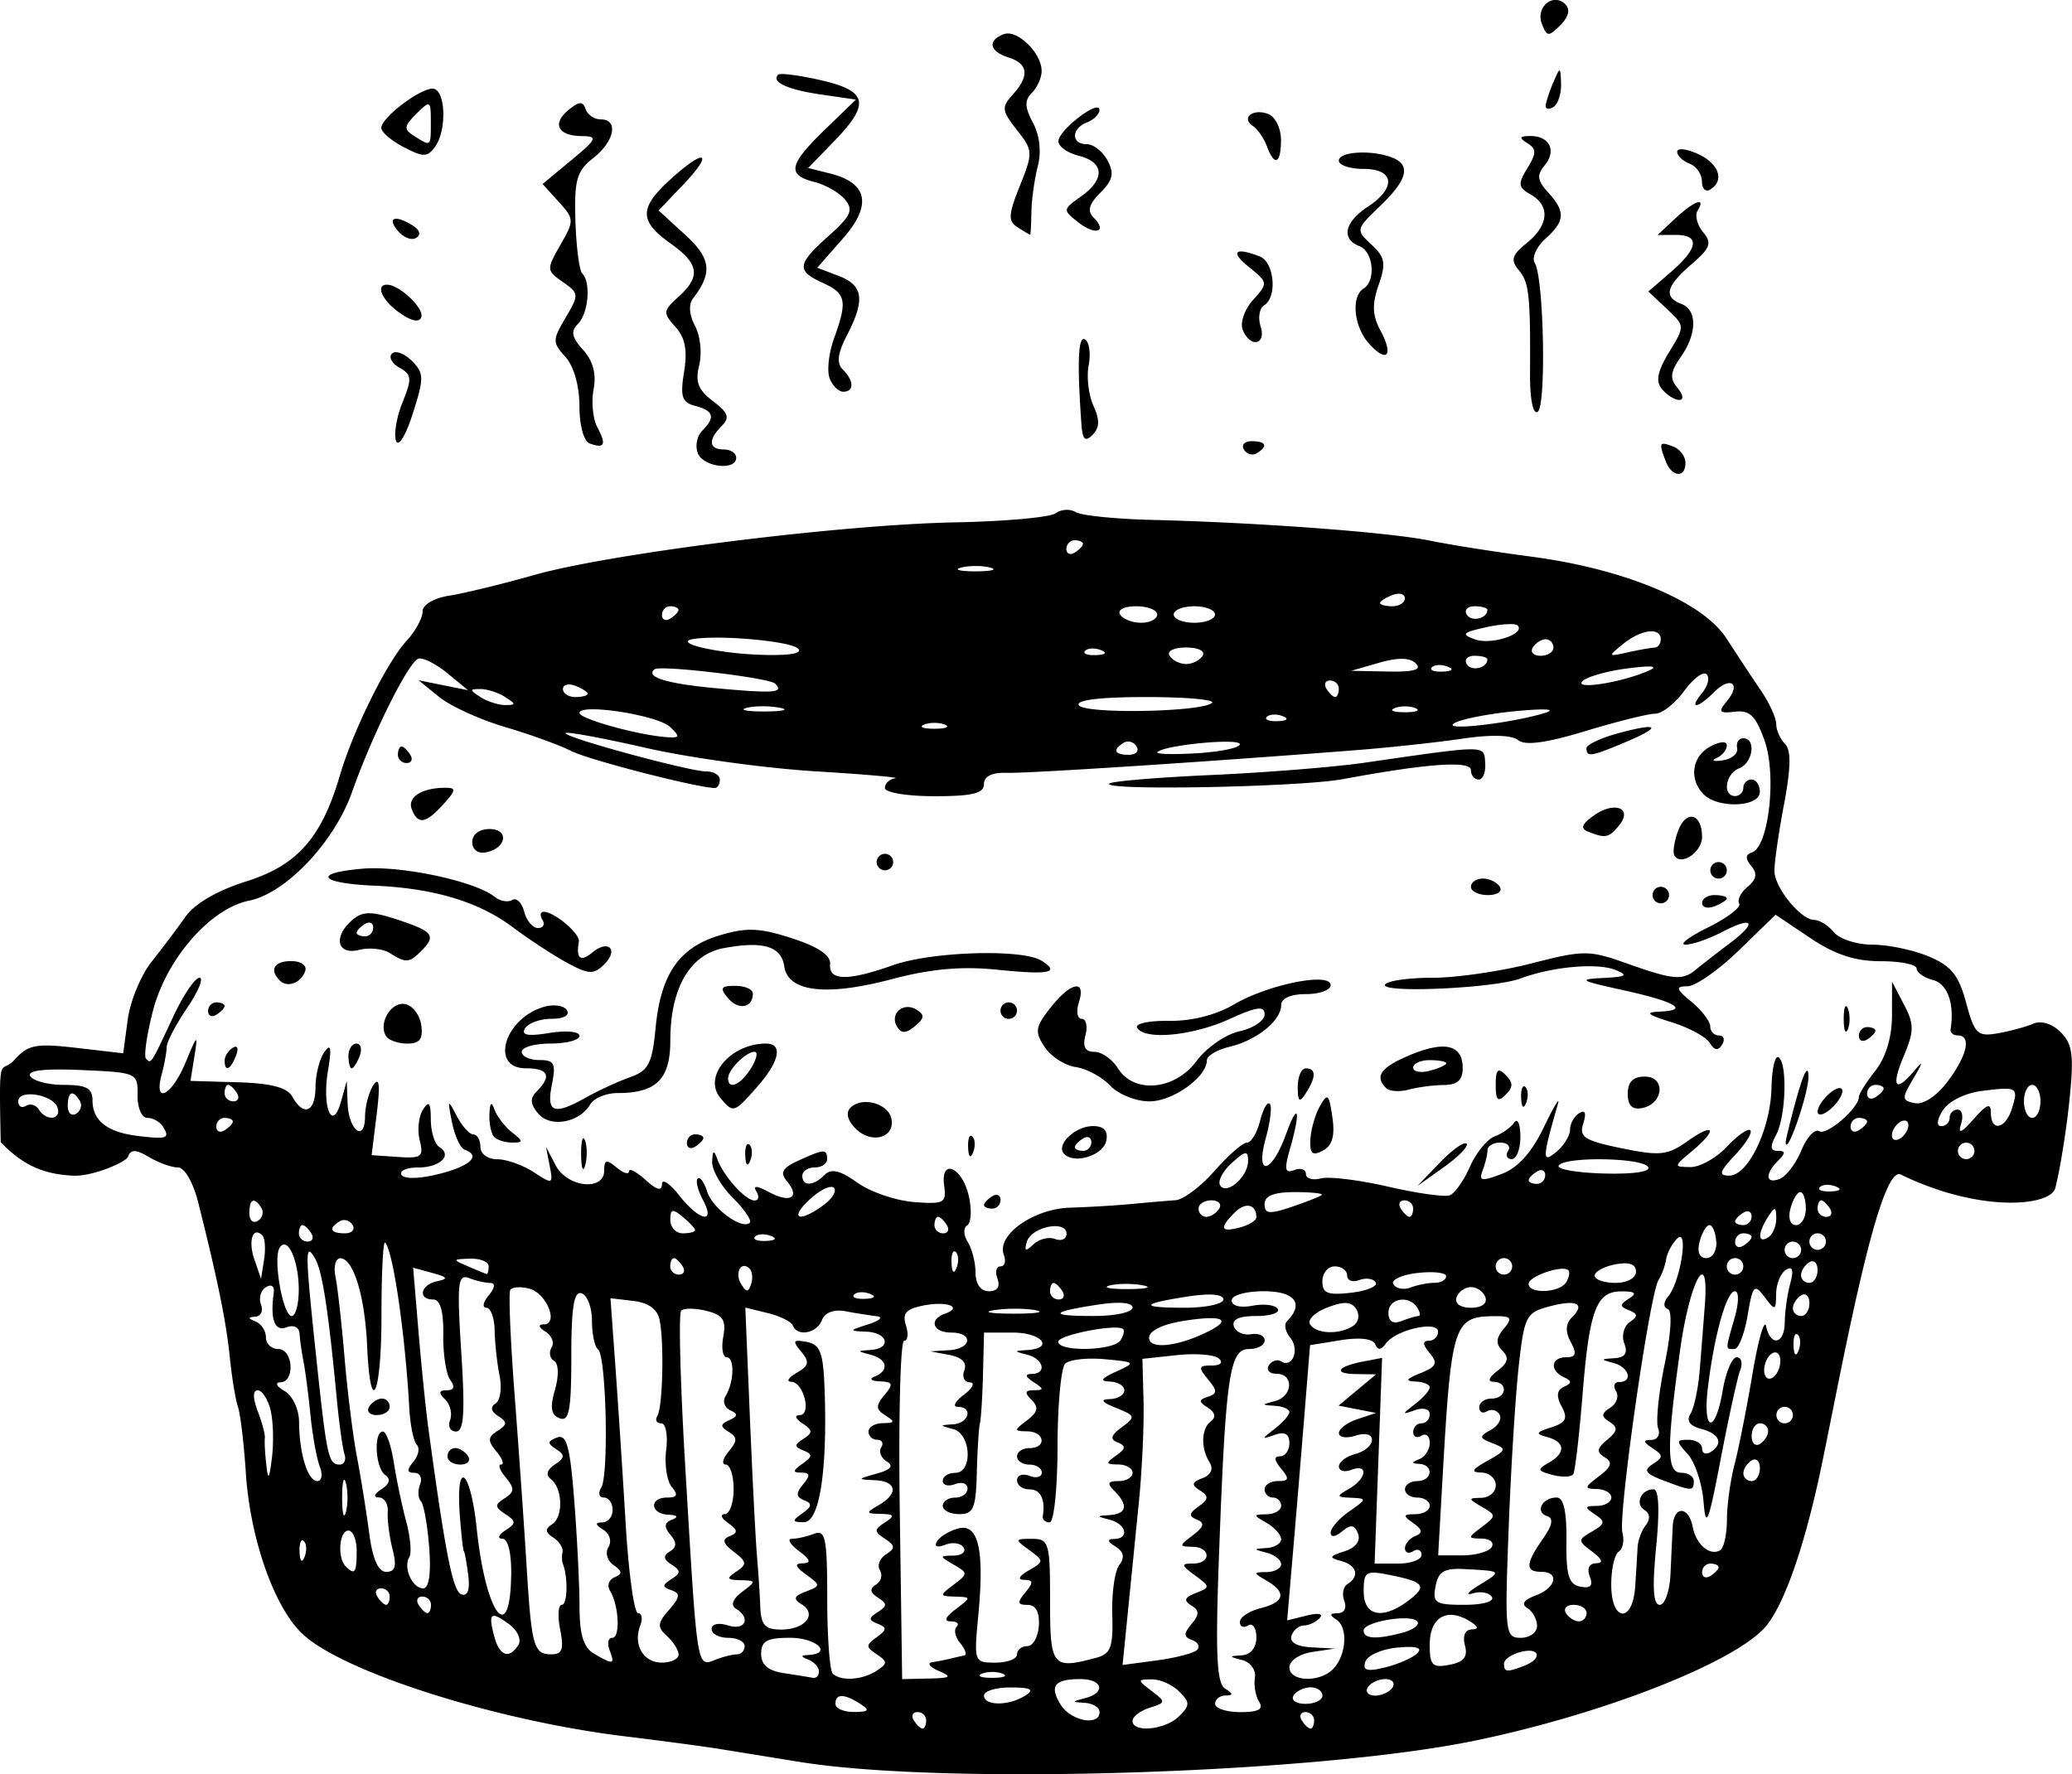 <svg xmlns="http://www.w3.org/2000/svg" viewBox="0 0 251.03 215.01"><path d="M230.29 142.33c-2.714-1.323-7.277 24.186-9.621 35.387-1.964 9.384-4.366 16.375-6.604 19.22-3.407 4.33-19.578 10.734-35.355 13.999-19.328 4-64.211 5.425-81.736 2.596l-9.764-1.578c-1.925-.311-7.1-1.003-11.5-1.537-15.564-1.887-34.028-7.741-39.025-12.373-3.432-3.18-6.374-11.515-6.9-19.549-.235-3.583-.666-7.19-.957-8.015s-.734-3.525-.985-6c-.436-4.298-1.486-9.449-3.824-18.75-.613-2.437-1.658-4.25-2.452-4.25-.76 0-2.336-.562-3.5-1.25-1.625-.959-2.219-.972-2.552-.056-.238.657-4.31 2.418-6.655 2.3-3.217-.162-5.848-1-8.772-4.058-.245-11.533-.071-8.064 1.645-9.96 1.685-1.862 2.607-2.041 7.556-1.467l5.636.655.547-4.073c.3-2.24 1.602-5.399 2.892-7.02s3.139-4.077 4.107-5.46c1.105-1.578 3.857-3.176 7.385-4.288 6.17-1.945 9.104-5.27 11.318-12.823 1.601-5.464 5.727-13.79 8.089-16.326 1.05-1.15 1.93-2.734 1.93-3.522 0-.844 1.336-1.644 3.25-1.948 1.788-.283 6.42-1.411 10.293-2.507 9.278-2.624 37.131-6.108 50.957-6.373 6.05-.117 11.543-.613 12.206-1.104.663-.49 1.753-.554 2.422-.14.668.413 4.85.839 9.294.946 12.733.307 28.663 1.494 33.578 2.501 2.475.508 7.983 1.38 12.24 1.937 11.386 1.491 20.86 5.456 23.747 9.938 1.274 1.98 3.149 4.818 4.165 6.308s1.848 3.313 1.848 4.05c0 .737.48 1.821 1.068 2.408.757.758.716 2.925-.143 7.45-.665 3.51-1.177 7.128-1.137 8.04.09 2.03 3.23 5.842 4.812 5.842.635 0 1.715.675 2.4 1.5.685.825 2.78 1.5 4.654 1.5 1.876 0 4.944.641 6.82 1.425 2.722 1.138 3.634 2.265 4.533 5.603 1.02 3.786 1.379 4.136 3.81 3.718 1.475-.255 3.412-.777 4.304-1.162.981-.423 2.303-.017 3.348 1.029 1.444 1.443 1.616 2.808 1.05 8.307-.373 3.62-1.141 8.38-1.708 10.58-.567 2.2-9.129 3.032-18.731-1.65zm-118.08 66.15c0-.55-.477-1-1.059-1s-.78.45-.441 1 .817 1 1.059 1c.243 0 .441-.45.441-1zm30.643-.5c1.333-1.333 1.333-1.667 0-3-.825-.825-2.32-1.486-3.321-1.468-1.761.03-1.761.078-.002 1.41 1.74 1.32 1.73 1.408-.25 2.036-1.138.361-2.07 1.077-2.07 1.59 0 1.482 3.995 1.08 5.643-.568zm16.36.5c0-.55-.477-1-1.059-1s-.78.45-.441 1 .817 1 1.059 1c.243 0 .441-.45.441-1zm-26-1c0-.55-.787-1.052-1.75-1.116-1.667-.11-1.667-.138 0-.573 2.555-.668 2.14-2.311-.583-2.311-3.139 0-3.781.844-2.368 3.108 1.233 1.973 4.701 2.631 4.701.892zm-29-1c-1.939-1.253-3-1.253-3 0 0 .55 1.013.993 2.25.985 1.82-.013 1.963-.201.75-.985zm48.334-.25c-.431-.687-.66-2-.51-2.917.151-.923-.53-1.876-1.525-2.134-1.66-.431-1.664-.476-.049-.583 1.063-.07 1.75-.925 1.75-2.175 0-1.133-.45-1.78-1-1.441-.55.34-1 .15-1-.422s1.125-1.322 2.5-1.667c2.931-.736 3.195-1.907.75-3.33-1.667-.972-1.667-1.022 0-1.05.963-.017 1.75-.448 1.75-.958s-.787-1.132-1.75-1.384c-1.667-.435-1.667-.462 0-.573.963-.064 1.75-.544 1.75-1.066 0-.523-.787-1.41-1.75-1.97-1.667-.97-1.667-1.02 0-1.05.96-.02 1.75-.48 1.75-1.03s-.45-1-1-1-1-.45-1-1 .73-1 1.622-1c1.33 0 1.398-.271.378-1.5-.86-1.036-.898-1.5-.122-1.5.617 0 1.122-.723 1.122-1.607 0-1.096-.557-1.413-1.75-.997-1.667.58-1.667.544 0-.753.962-.75 1.75-1.651 1.75-2.003 0-.352-.788-.692-1.75-.756-1.667-.11-1.667-.137 0-.573 2.168-.566 2.327-3.31.19-3.31-.857 0-1.275-.458-.93-1.017.345-.559 1.016-.776 1.49-.484 1.39.86 2.272-1.467 1.095-2.885-.593-.714-.769-1.608-.39-1.985 2.12-2.12.96-3.63-2.79-3.63-2.21 0-3.91.48-3.91 1.12 0 .654 1.043.917 2.523.634 1.388-.266 2.765-.093 3.06.383.293.476-.88.866-2.608.866-2.08 0-2.995.422-2.705 1.25.24.687 1.178 1.118 2.083.956.905-.161 1.646.176 1.646.75s-.858 1.044-1.906 1.044c-2.351 0-2.818 3.21-3.623 24.91-.447 12.049-.288 15.59.729 16.235 1 .634 1.01.828.05.84-.687.008-1.25.465-1.25 1.015 0 .55 1.377 1 3.06 1 2.198 0 2.838-.351 2.274-1.25zm-28.33-.75c1.138-.736.716-.973-1.75-.985-1.79-.01-3.25.43-3.25.98 0 1.27 3.035 1.27 5 0zm36 0c0-.55-.648-1-1.441-1s-1.72.45-2.059 1c-.34.55.309 1 1.441 1s2.059-.45 2.059-1zm8.5-1c.34-.55-.057-1-.882-1s-1.778.45-2.118 1c-.34.55.057 1 .882 1s1.778-.45 2.118-1zm-69.5-1.92c0-.504-.562-1.144-1.25-1.421-1-.404-1-.52 0-.583 2.97-.19.92-2.08-2.25-2.08-2.793 0-3.5.39-3.5 1.933 0 1.342.842 2.061 2.75 2.35 1.513.23 3.088.484 3.5.567.413.082.75-.263.75-.767zm7-.099c1.333-.875 1.333-1.095 0-1.984-1.333-.89-1.333-1.12 0-2.076 1.23-.883 1.255-1.174.137-1.621-1.151-.46-1.151-.682 0-1.424 1.147-.74 1.148-1.018.006-1.754-.962-.62-1.03-1.077-.234-1.57.618-.381.833-1.163.479-1.736-.355-.574-.024-1.443.733-1.931 1.157-.745 1.137-1.05-.121-1.888-1.334-.89-1.334-1.11 0-1.985 1.249-.82 1.165-.992-.5-1.03-1.84-.042-1.86-.128-.25-1.065 2.431-1.417 2.186-2.901-.5-3.02-2.143-.095-2.132-.133.24-.793 1.719-.478 2.1-.933 1.233-1.47-.69-.426-.997-1.194-.68-1.706.32-.51.1-.93-.48-.93s-1.06-.45-1.06-1 .787-1.007 1.75-1.016c1.437-.012 1.493-.177.314-.923-1.19-.753-1.212-1.179-.128-2.485 1.11-1.338 1.025-1.588-.564-1.655-1.054-.045-1.326-.3-.623-.584 1.8-.726 1.538-2.116-.5-2.648-1.666-.436-1.666-.463 0-.573 2.571-.17 2.136-2.1-.5-2.216-2.158-.096-2.148-.132.25-.9 1.375-.44 1.825-.88 1-.975-.825-.096-2.527-.365-3.782-.598-1.41-.263-2.501.148-2.857 1.074-.617 1.609-2.978 2.046-3.527.653-.184-.465-1.554-1.144-3.045-1.51l-2.71-.663.552 13.259c.305 7.293.689 14.834.854 16.759.166 1.925.35 4.737.408 6.25.087 2.22.578 2.75 2.548 2.75 2.883 0 4.39-1.869 2.465-3.058-1.063-.657-.954-.986.513-1.55 1.802-.69 1.803-.757.03-2.053-1.36-.995-1.46-1.347-.39-1.37 1.04-.024.9-.442-.5-1.5-1.07-.81-1.44-1.47-.83-1.47s1.821-.274 2.691-.608c1.366-.524 1.582.548 1.582 7.833 0 4.643.3 8.74.667 9.107.964.964 3.596.792 5.333-.348zm-9-19.076c1.168-.826 1.214-1.176.208-1.581-.992-.4-1.021-.847-.127-1.924.902-1.088.856-1.407-.209-1.418-1.085-.013-1.058-.238.128-1.077 1.23-.87 1.255-1.158.137-1.605-1.151-.46-1.151-.682 0-1.424 1.134-.732 1.111-1.044-.137-1.864-.843-.553-.994-.991-.344-1 1.499-.02.491-4.005-1.023-4.045-.623-.017-.32-.504.672-1.081 1.495-.87 1.586-1.315.532-2.585-1.079-1.3-.973-1.477.695-1.155 1.643.316 2 1.286 2.158 5.865.34 9.826-.63 15.988-2.512 15.971-1.46-.013-1.482-.154-.178-1.076zm16.5 19.1c-1.1-.472-1.437-.947-.75-1.054.688-.108 1.7-.308 2.25-.446s1.28-.306 1.622-.375c.343-.068.122-.728-.49-1.467s-.819-1.638-.457-2c.362-.361.047-.658-.7-.658-.878 0-.673-.517.584-1.468 1.915-1.449 1.915-1.469-.06-1.532-1.913-.06-1.92-.123-.18-1.443 1.76-1.334 1.76-1.414 0-2.437-1.748-1.018-1.749-1.06-.01-1.09.995-.016 1.543-.46 1.218-.986-.325-.526-1.325-.674-2.223-.33-1.005.385-1.383.223-.984-.423.357-.577 1.51-1.274 2.563-1.55 2.439-.638 3.18 2.573 2.426 10.518-.538 5.665-.51 5.741 2.073 5.741 1.44 0 2.618-.45 2.618-1s.562-1 1.25-1c.687 0 1.315-1.126 1.394-2.5.1-1.63-.38-2.5-1.37-2.5-1.235 0-1.285-.28-.272-1.5 1.004-1.21.98-1.506-.127-1.53-.857-.02-.653-.45.543-1.143 1.862-1.08 1.863-1.15.059-2.47-1.772-1.295-1.756-1.357.334-1.357 2.06 0 2.191.448 2.191 7.5 0 8.016.263 8.342 5.588 6.912 1.768-.475 2.066-1.277 1.947-5.237-.078-2.571.304-5.272.848-6.002.688-.922.552-1.602-.447-2.234-.997-.631-1.054-.913-.186-.924 1.883-.023 1.5-1.803-.5-2.326-1.666-.436-1.666-.463 0-.573 2.04-.136 2.245-1.222.55-2.916-.933-.934-.822-1.2.5-1.2.935 0 1.7-.45 1.7-1s-.787-1.007-1.75-1.016c-1.51-.013-1.544-.16-.25-1.076 1.179-.833 1.22-1.173.197-1.585-.974-.393-.847-.861.5-1.855 1.695-1.25 1.653-1.391-.697-2.336-1.753-.705-1.977-1.025-.75-1.069.96-.03 1.75-.51 1.75-1.06s-.787-1.028-1.75-1.063c-1.276-.047-1.073-.373.75-1.207 2.433-1.113 2.396-1.154-1.382-1.505-2.135-.199-4.29.047-4.79.547s-.915 5.03-.923 10.068c-.008 5.076-.436 9.16-.96 9.16-.52 0-.891-.338-.826-.75.325-2.063-.266-3.25-1.619-3.25-.825 0-1.5-.498-1.5-1.107s.675-.848 1.5-.532c.825.317 1.5.14 1.5-.393 0-.53-.68-.97-1.5-.97-.825 0-1.5-.45-1.5-1s.675-1 1.5-1c2.122 0 1.876-1.993-.25-2.031-1.649-.03-1.65-.107-.035-1.335 1.306-.992 1.437-1.581.55-2.468-.886-.887-.818-1.17.285-1.18 1.233-.014 1.226-.161-.05-.986-1-.646-1.083-.974-.25-.984 1.883-.023 1.5-1.803-.5-2.326-1.666-.436-1.666-.463 0-.574 3.314-.22 1.745-2.116-1.75-2.116h-3.5l-.125 5c-.068 2.75-.237 5.45-.375 6s-.306 3.25-.375 6c-.107 4.292-.408 5-2.125 5-1.1 0-2-.45-2-1s.675-1 1.5-1 1.5-.498 1.5-1.107c0-.608-.675-.848-1.5-.53-.825.316-1.5.139-1.5-.394s.675-.969 1.5-.969c2.172 0 1.949-4.736-.25-5.31-1.666-.436-1.666-.463 0-.574 1.935-.128 2.46-2.116.56-2.116-.656 0-.318-.66.75-1.468 1.067-.807 1.392-1.482.722-1.5-.67-.017-.974-.67-.674-1.452.353-.92-.274-1.576-1.781-1.864l-2.327-.443 2.25-.136c2.78-.17 3.01-2.14.25-2.14-2.205 0-2.724-1.575-.75-2.28 2.234-.798.328-1.559-2.528-1.01-2.168.416-2.648.947-2.183 2.412.328 1.033.228 1.877-.221 1.877-.45 0-.687 9.224-.528 20.5l.29 20.5 3.21-.07c2.7-.059 2.893-.206 1.21-.93zm7.75.338c-.687-.277-1.812-.277-2.5 0s-.125.505 1.25.505 1.938-.227 1.25-.505zm40.07-.59c1.6-1.696 1.8-5.052.357-5.97-.855-.544-.806-.753.179-.765.78-.009 1.117-.64.793-1.483-.31-.807-.133-1.734.393-2.059 1.505-.93 1.121-2.282-.793-2.794-1.504-.401-1.443-.566.43-1.171 1.343-.434 1.97-1.253 1.634-2.132-.42-1.095-.87-1.16-1.931-.279-.825.684-1.383.744-1.383.147 0-.55 1.012-1.706 2.25-2.57 2.141-1.494 2.153-1.573.25-1.652-1.841-.076-1.861-.164-.25-1.102 2.135-1.244 2.337-3.082.25-2.281-.825.316-1.5.13-1.5-.415s.9-1.226 2-1.514c1.1-.287 2-1.045 2-1.684 0-.706-.784-.912-2-.526-1.1.35-2 .207-2-.316s1.012-1.285 2.25-1.694l2.25-.744-2.272-.445-2.271-.446 2.271-1.894 2.272-1.894-2.417-.034c-2.836-.039-2.326-.909.897-1.53l2.25-.433-.452 12.465-.454 12.465h2.838c1.56 0 2.84-.48 2.84-1.06 0-.582-.45-.78-1-.44s-1 .178-1-.358.563-1.204 1.25-1.483c.94-.382.879-.77-.25-1.568-1.294-.916-1.26-1.063.25-1.076.963-.008 1.75-.466 1.75-1.016s-.675-1-1.5-1-1.5-.45-1.5-1 .675-1 1.5-1c1.802 0 2.038-1.966.25-2.079-1-.063-1-.18 0-.583.688-.277 1.25-1.168 1.25-1.98s-.45-1.198-1-.858c-.55.34-1 .142-1-.44s.45-1.06 1-1.06 1-.498 1-1.107c0-.62-.77-.838-1.75-.497-1.667.58-1.667.544 0-.753.963-.75 1.75-1.651 1.75-2.003 0-.352-.787-.668-1.75-.703-1.284-.046-1.121-.315.614-1.01 1.955-.783 2.15-1.204 1.128-2.437-.858-1.033-.893-1.49-.114-1.49.617 0 1.122-.498 1.122-1.108 0-1.392-5.13-.224-6.316 1.438-.584.817-.973.842-1.29.083-.278-.668-1.889-.856-4.173-.487l-3.721.6-.644 7.987a4240.15 4240.15 0 01-1.388 16.68l-.743 8.692 2.388-.59c1.389-.344 2.038-.215 1.554.307-.459.494-1.321.898-1.917.898-.596 0-1.27.563-1.5 1.25-.261.784.64 1.306 2.417 1.4l2.833.15-2.75.416c-1.527.232-2.75 1.054-2.75 1.85 0 1.765 3.71 1.893 5.321.184zm10.18-1.89c.667-.667-.14-.893-2.423-.68-1.883.178-3.629.948-3.88 1.713-.353 1.074.2 1.229 2.423.68 1.584-.392 3.33-1.163 3.88-1.713zm5.765-.952c-.309-1.18.022-1.917.868-1.936.891-.02.737-.397-.444-1.084-2.7-1.57-4.69-.32-4.69 2.94 0 2.508.317 2.832 2.382 2.438 1.762-.337 2.252-.952 1.883-2.362zm7.153 2.487c2.296-.88 1.944-2.3-.418-1.683-1.1.288-2 .92-2 1.407 0 1.045.319 1.082 2.418.276zm-110.78-1.9c-.316-.825-.17-1.5.325-1.5.999 0 .804-3.95-.282-5.707-.382-.617-.128-1.351.563-1.631.976-.396.95-.724-.122-1.474-.77-.538-1.044-1.505-.622-2.188.424-.686.151-1.607-.622-2.096-.998-.632-1.033-.877-.128-.888.687-.008 1.25-.69 1.25-1.516 0-.825-.477-1.5-1.06-1.5-.582 0-.724-.54-.315-1.202.938-1.519.603-16.006-.388-16.747-.405-.303-.737-1.863-.737-3.468s-.563-3.104-1.25-3.333c-.931-.31-1.25 1.638-1.25 7.635 0 6.517-.269 7.95-1.41 7.511-1.049-.402-1.195-1.286-.573-3.455.493-1.72.45-3.153-.107-3.497-.519-.32-.653-1.051-.298-1.625.354-.573.024-1.435-.734-1.915-.848-.537-.933-.88-.222-.889 1.863-.024.346-3.781-1.748-4.329-1.048-.274-2.085-.203-2.304.158s.016 6.056.521 12.656c.506 6.6 1.152 15.825 1.437 20.5.614 10.085.866 11 3.031 11 1.307 0 1.53-.633 1.057-3-.33-1.65-.237-3 .208-3 .684 0 .756-3.39.107-5-.111-.275-.125-.909-.03-1.408.093-.5-.416-1.288-1.132-1.75-.981-.634-1.012-1.031-.125-1.607 1.38-.895 1.266-4.402-.178-5.485-.628-.47-.441-1.123.5-1.75 1.228-.819 1.258-1.156.166-1.86-1.095-.707-1.075-.961.108-1.415 1.155-.443 1.57 1.074 2.078 7.61.35 4.491.638 10.28.642 12.866.004 3.417.483 4.978 1.756 5.72 2.356 1.372 2.559 1.327 1.888-.42zm8.36.54c0-.528-.633-1.54-1.406-2.25-1.205-1.104-1.17-1.561.25-3.185 1.336-1.53 1.392-1.988.293-2.371-1.15-.401-1.15-.612 0-1.354 1.147-.74 1.148-1.018.006-1.754-.99-.64-1.045-1.068-.201-1.59.838-.517.856-1.074.065-2.027-.8-.964-.747-1.452.201-1.832.822-.33.655-.547-.458-.597-2.21-.1-2.33-2.08-.13-2.08 1.215 0 1.352-.326.547-1.296-.592-.713-.893-2.738-.67-4.5.22-1.76-.05-3.2-.61-3.2-.556 0-.766-.398-.465-.884.65-1.052.838-8.777.283-11.616-.257-1.318-1.34-2.112-3.176-2.329l-2.785-.328.602 8.328c.332 4.58.892 13.166 1.245 19.078.353 5.913 1.023 10.75 1.49 10.75.468 0 .59.675.274 1.5-.893 2.327.366 4.5 2.607 4.5 1.12 0 2.03-.43 2.03-.96zm7.08-.04c.51 0 .92-.45.92-1s-.9-1-2-1-2-.48-2-1.067c0-.613.853-.797 2-.433 2.08.66 2.795-.89.94-2.037-.67-.414-.393-1.16.75-2.027 1.727-1.31 1.718-1.374-.19-1.42-1.671-.039-1.753-.211-.5-1.05 1.308-.875 1.269-1.18-.303-2.384-1.35-1.034-1.476-1.511-.5-1.905 1.024-.412.982-.752-.197-1.585-.825-.584-1.012-1.068-.416-1.077.595-.008 1.083-1.365 1.083-3.015s-.43-3-.956-3-.367-.71.352-1.576c1.072-1.291 1.074-1.721.01-2.379-1.055-.651-1.042-.92.064-1.424 1.06-.483 1.085-.75.107-1.206-.691-.322-.938-1.102-.548-1.733 1.034-1.672 1.109-4.682.117-4.682-.469 0-.648-1.124-.4-2.498.365-2.006-.034-2.62-2.026-3.12-1.364-.342-2.748-.354-3.075-.027-.327.327-.106 8.818.491 18.87 1.498 25.2 1.354 24.313 3.787 23.379.87-.33 1.99-.6 2.49-.6zm55.751-.553c.367-.396.086-.928-.624-1.18-1.025-.366-1.039-.766-.064-1.94.972-1.172.963-1.642-.043-2.264-.948-.586-.805-.964.565-1.495 1.758-.681 1.754-.77-.108-2.14-1.689-1.242-1.721-1.428-.25-1.428 2.249 0 2.191-1.99-.058-2.032-1.642-.03-1.639-.116.053-1.399 1.35-1.023 1.475-1.499.5-1.892-1.024-.412-.982-.755.197-1.6 1.228-.882 1.258-1.233.166-1.938-1.068-.689-1.006-.986.313-1.493 1.02-.391 1.348-1.11.86-1.889-1.1-1.758-1.025-4.118.16-5.007.635-.476.503-1.07-.363-1.629-1.15-.742-1.15-.95 0-1.337s1.148-.72-.009-2.121c-1.192-1.444-1.132-1.663.45-1.663 1.08 0 1.436-.347.873-.85-.523-.468-2.82-.65-5.104-.405l-4.153.447.137 5.154c.075 2.835-.177 8.304-.56 12.154-.385 3.85-.987 9.878-1.34 13.396l-.642 6.396 4.189-.562c2.303-.309 4.489-.886 4.856-1.283zm-82.239-.598c.392-.634-.111-1.754-1.118-2.49-2.246-1.642-2.56-1.395-1.82 1.435.633 2.418 1.83 2.848 2.938 1.054zm107.14-1.476c1.232-.33 2.039-.924 1.794-1.32-.615-.994-6.533-.034-6.533 1.06 0 1.026 1.562 1.111 4.74.26zm16.27-.81c0-.793-.527-1.767-1.17-2.165-.777-.48-.44-.994 1-1.527 2.47-.92 2.93-2.87.67-2.87-1.942 0-1.895-.992.187-3.964 1.204-1.72 1.346-2.524.494-2.808-1.46-.49-.54-2.23 1.19-2.23.85 0 1.232 1.675 1.19 5.23-.048 4.208.28 5.296 1.686 5.572 1.241.244 1.572-.112 1.143-1.23-.364-.948-.065-1.585.754-1.604.93-.022.785-.465-.463-1.411-1.76-1.334-1.76-1.415 0-2.45 1.58-.93 1.622-1.203.32-2.074-1.287-.86-1.251-1.005.25-1.018.962-.008 1.75-.465 1.75-1.015 0-.55-.788-1.015-1.75-1.032-1.563-.029-1.537-.193.245-1.54 1.53-1.156 1.694-1.693.703-2.306-1.024-.633-.96-1.075.302-2.122 1.27-1.054 1.33-1.494.297-2.162-1.052-.68-1.037-1.006.08-1.726.759-.489 1.07-1.389.692-2-.378-.612-.21-1.112.372-1.112 1.74 0 1.197-1.817-.691-2.311-1.58-.413-1.569-.469.107-.573 1.305-.082 1.667-.612 1.216-1.786-.353-.919-.063-2.078.643-2.576 1.035-.73 1.02-1.012-.08-1.451-1.15-.46-1.15-.68 0-1.409 1.005-.636.78-.868-.851-.879-3.1-.021-3.937 2.17-4.768 12.485-.4 4.95-.904 9.295-1.122 9.656-.219.361-1.348.408-2.51.104-1.834-.48-1.9-.672-.5-1.456 2.113-1.182 2.053-2.54-.135-3.125-1.49-.397-1.418-.574.476-1.183 1.779-.573 2.031-1.08 1.258-2.526-.679-1.268-.597-1.982.274-2.39.987-.46.985-.7-.008-1.163-1.75-.817-1.561-2.417.285-2.417 1.183 0 1.308-.424.547-1.847-.678-1.266-.631-2.204.148-2.983 1.678-1.678.56-2.208-2.78-1.318-2.77.738-2.994 1.178-3.668 7.217-.395 3.537-.945 12.394-1.22 19.681-.482 12.687-.42 13.25 1.467 13.25 1.08 0 1.97-.65 1.97-1.44zm6-1.56c0-.55-.701-1-1.559-1-.857 0-1.28.45-.94 1s1.04 1 1.558 1 .941-.45.941-1zm-140-1c0-.55-.476-1-1.059-1-.582 0-.78.45-.44 1s.816 1 1.058 1c.243 0 .441-.45.441-1zm9.717-3.5c.043-2.744-.376-4.506-1.073-4.515-.63-.008-.469-.459.356-1 1.333-.876 1.333-1.096 0-1.985-1.295-.864-1.304-1.126-.064-1.924 1.19-.765 1.211-1.194.127-2.5-.73-.87-.98-1.58-.57-1.58.41 0 .157-.71-.563-1.576-1.084-1.306-1.062-1.735.128-2.5 1.198-.771 1.21-1.069.079-1.799-.876-.564-.989-1.102-.32-1.516.571-.353.792-1.872.49-3.375-.3-1.504-.57-3.971-.597-5.484-.027-1.512-.48-2.75-1.006-2.75-.525 0-.395-.675.29-1.5.753-.908.834-1.5.204-1.5-.573 0-1.738-.267-2.59-.595-1.359-.52-1.475.59-.94 9 .468 7.335.317 9.595-.639 9.595-.687 0-1.012-.62-.72-1.378.29-.758.023-1.883-.594-2.5-.83-.83-.77-1.12.2-1.12.875 0 1.016-.423.416-1.25-.5-.688-.879-3.163-.844-5.5.042-2.817-.368-4.25-1.215-4.25-1.921 0-1.539-1.8.47-2.217 1.395-.29 1.277-.493-.578-1l-2.328-.637.644 7.677c.354 4.222.888 9.477 1.187 11.677 2.086 15.371 2.984 19.886 4.021 20.232.775.258 1.054-.575.812-2.419-.203-1.547-.438-2.813-.523-2.813-.084 0-.299-1.911-.477-4.247-.541-7.09 1.28-5.758 2.036 1.488 1.073 10.3 4.037 14.39 4.173 5.76zm-7.72-14.5c0-.55.423-1 .94-1s1.22.45 1.56 1c.34.55-.084 1-.941 1-.86 0-1.56-.45-1.56-1zm116.43 17.479c2.307-1.746 1.936-2.256-2.25-3.093-2.93-.59-3.18-.43-3.18 1.99 0 3.006 2.295 3.473 5.427 1.103zm27.47-1.73c.113-1.788.243-3.925.288-4.75.046-.825.494-2.022.995-2.661.564-.717.505-1.413-.152-1.82-1.2-.74-.44-2.52 1.09-2.52.639 0 .752 2.534.311 7-.486 4.942-.357 7 .44 7 .62 0 1.206-1.687 1.3-3.75s.215-4.65.27-5.75c.123-2.54 1.94-2.486 2.425.072.405 2.138 2.104 3.565 3.336 2.804.44-.271.8-1.93.804-3.684.003-1.755.417-4.766.921-6.691s1.484-6.875 2.179-11 1.438-6.713 1.652-5.75c.561 2.526 2.24 2.154 2.256-.5.008-1.238.303-3.333.657-4.657.452-1.687.298-2.192-.513-1.69-.637.393-1.172 1.7-1.19 2.906-.03 2.069-.108 2.09-1.402.383-1.249-1.647-1.432-1.447-2.056 2.25-.377 2.232-1.096 4.058-1.598 4.058-1.113 0-1.114.192.018-3.757.537-1.87.553-3.243.039-3.243-1.011 0-2.527 5.44-3.275 11.75-.639 5.389.902 5.602 1.806.25.372-2.2 1.135-4 1.695-4s.75.701.42 1.559c-.328.857-1.389 5.695-2.356 10.75-1.493 7.803-1.808 8.587-2.083 5.19-.178-2.2-1.035-4.787-1.905-5.75-1.444-1.598-1.438-1.75.074-1.75.91 0 1.655.477 1.655 1.06 0 .582.45.78 1 .44 1.627-1.004 1.149-2.227-1.1-2.815-1.401-.367-1.836-.979-1.305-1.838.438-.708.942-3.1 1.12-5.317.179-2.216.455-5.726.614-7.799.564-7.335-1.815-3.071-2.985 5.35-1.68 12.03-1.65 14.92.15 14.92.825 0 1.5.45 1.5 1 0 1.249-.227 1.245-3.65-.057-2.235-.85-2.494-1.242-1.316-2 1.284-.825 1.28-1.065-.034-1.927-1.159-.76-1.191-.988-.143-1 .747-.008 1.117-.642.823-1.409-.294-.766.06-4.254.786-7.75.786-3.782.942-6.497.386-6.704-.565-.21-.543-.82.056-1.54 1.485-1.79 2.507-8.414 1.079-6.993-.619.616-1.22 1.74-1.334 2.5-.115.76-.534 1.9-.931 2.536-1.075 1.72-4.907 28.526-4.371 30.576.254.972.054 2.019-.444 2.327-.499.308-.907 2.108-.907 4 0 4.543 2.615 4.715 2.902.192zm-150.9 1.25c0-.55-.477-1-1.06-1-.582 0-.78.45-.44 1s.816 1 1.059 1c.242 0 .44-.45.44-1zm133.53.044c-.325-.526-1.364-.72-2.31-.431-.944.289-.592-.165.783-1.009 2.774-1.702 2.786-1.688-1.682-1.931-2.573-.14-3.263.257-3.611 2.077-.387 2.024-.036 2.25 3.49 2.25 2.24 0 3.667-.41 3.33-.956zm-128.75-6.01c-.206-2.731-.658-5.25-1.006-5.598-.348-.348-.39-1.263-.094-2.035.296-.771-.016-1.402-.692-1.402-.915 0-.944-.343-.115-1.342.612-.738.798-1.658.412-2.044-.386-.385-.795-2.37-.908-4.408-.504-9.076-1.973-19.14-2.934-20.1-.24-.24-.44 3.69-.44 8.73 0 9.83-1.342 12.728-1.74 3.758-.27-6.03-1.67-10.59-3.25-10.59-.574 0-.835 1.012-.581 2.25s.746 5.625 1.094 9.75c.347 4.125 1.02 9.525 1.494 12a192.35 192.35 0 011.487 9.25c.42 3.21 1.096 4.75 2.08 4.75 1.095 0 1.283-.687.757-2.75-.386-1.513-.648-3.538-.581-4.5s-.414-1.757-1.068-1.766c-.712-.009-.587-.409.313-1 .998-.655 1.145-1.235.438-1.734-1.192-.843-1.418-5.25-.27-5.25.408 0 1.003 1.687 1.323 3.75.32 2.062.997 5.287 1.503 7.165.506 1.878.674 3.812.374 4.298-.77 1.246.353 3.787 1.675 3.787.71 0 .972-1.78.733-4.966zm-7.28-17.03c.34-.55 1.041-1 1.559-1 .517 0 .94.45.94 1s-.7 1-1.558 1c-.858 0-1.281-.45-.941-1zm163.5 19.44c0-.24-.45-.44-1-.44s-1 .476-1 1.059c0 .582.45.78 1 .44s1-.816 1-1.058zm-165-1.94c0-1.375-.45-2.5-1-2.5-1.117 0-1.371 3.296-.334 4.333 1.1 1.11 1.33.79 1.33-1.83zm-6.396-1.23c-.332-.332-.569.259-.525 1.313.048 1.165.285 1.402.604.604.289-.722.253-1.584-.08-1.917zm143.9.73c.34-.55-.196-1.014-1.191-1.031-1.74-.031-1.74-.085.01-1.412 1.76-1.334 1.76-1.414 0-2.437-1.689-.983-1.694-1.061-.07-1.09.963-.016 1.75-.705 1.75-1.53 0-.825-.787-1.516-1.75-1.535-1.326-.027-1.145-.372.75-1.428 2.29-1.274 2.343-1.453.641-2.113-1.675-.65-1.698-.812-.229-1.634.897-.502 1.365-1.342 1.04-1.867-.324-.526-1.008-.696-1.52-.38-.512.317-.931.099-.931-.484 0-.582.675-1.059 1.5-1.059 1.8 0 2.044-1.986.25-2.031-.776-.02-.599-.527.465-1.335 1.269-.964 1.423-1.596.593-2.426-.83-.83-.79-1.525.157-2.665 1.092-1.317.932-1.54-1.093-1.527-4.988.032-5.262.886-6.327 19.735l-.523 9.25h2.93c1.611 0 3.208-.45 3.548-1zm-138.81-7.75c-.252-.962-.457-.175-.457 1.75s.205 2.713.457 1.75c.251-.962.251-2.537 0-3.5zm-9.135-8.888c-.33-1.3-1.03-2.36-1.55-2.36-.606 0-.603.928.007 2.535.53 1.394.916 2.856.857 3.25-.059.393.018 1.84.172 3.215.223 2.001.36 1.824.692-.888.227-1.864.147-4.451-.18-5.75h.001zm5.974 6.888c-.377-.962-.887-3.775-1.133-6.25s-.626-5.4-.845-6.5c-.218-1.1-.432-2.61-.474-3.357-.044-.783-.71-1.113-1.576-.781-1.45.557-2.001-.938-1.552-4.212.106-.775-.299-1.051-.95-.649-.624.386-.893 1.331-.598 2.1.295.77-.012 1.435-.682 1.478-.925.06-.917.201.032.584.687.277 1.25 1.142 1.25 1.92 0 .78.675 1.417 1.5 1.417 1.801 0 2.049 3.987.25 4.03-.694.018-.472.485.5 1.05.975.569 1.756 2.215 1.763 3.72.02 3.839 1.051 7.2 2.21 7.2.545 0 .682-.787.305-1.75zm174.47.19c0-.857-.45-1.28-1-.94s-1 1.04-1 1.558.45.941 1 .941 1-.701 1-1.559zm-171.48-1.69c-.227-.687-.65-3.725-.937-6.75-1.031-10.818-1.753-15.473-2.633-16.975-1.232-2.103-1.218-.907.146 11.975 1.279 12.081 1.48 13 2.837 13 .55 0 .814-.562.587-1.25zm172.48-2.81c0-.52-.45-.94-1-.94s-1 .702-1 1.56c0 .857.45 1.28 1 .94s1-1.041 1-1.559zm3-1.94c0-.55-.45-1-1-1s-1 .45-1 1 .45 1 1 1 1-.45 1-1zm-1.691-7.309c-.308-.497-.923-.315-1.368.405-.445.72-.558 1.716-.25 2.213.307.498.923.316 1.368-.404.445-.72.557-1.716.25-2.214zm2.295-2.42c-.332-.332-.569.259-.525 1.313.048 1.165.285 1.402.604.604.289-.722.253-1.585-.079-1.917zm-82.063.663c.363-.587.502-1.198.31-1.358-.798-.664-7.851.714-7.851 1.534 0 1.266 6.747 1.108 7.541-.176zm10.795-1.153c2.772-1.424 1.419-1.925-3.202-1.186-2.547.407-4.134 1.195-4.134 2.052 0 1.468 3.626 1.04 7.336-.866zm17.362-.572c.671-.427.854-1.316.417-2.024-.583-.944-1.467-1-3.507-.225-1.5.57-2.449 1.488-2.108 2.039.729 1.179 3.497 1.29 5.198.21zm7.94-1.21c.263 0 .2-.45-.14-1-.985-1.594-3.5-1.158-3.5.607 0 1.054.543 1.398 1.581 1 .87-.34 1.8-.61 2.06-.61zm-135.66-3.25c-.017-3.569-1.387-6.527-2.322-5.013-.822 1.33.41 8.263 1.468 8.263.478 0 .862-1.463.854-3.25zm89.28 2.546c-1.23-.238-3.48-.244-5-.014-1.521.23-.515.424 2.235.432 2.75.007 3.994-.18 2.764-.418zm11.74-.31c0-.626-1.622-.764-4.25-.361-5.82.89-5.97 1.37-.42 1.37 2.57 0 4.67-.46 4.67-1.01zm82-.547c0-.858-.45-1.281-1-.941s-1 1.041-1 1.559c0 .517.45.94 1 .94s1-.701 1-1.558zm-71-.453c0-.626-1.622-.764-4.25-.361-5.82.89-5.97 1.37-.42 1.37 2.57 0 4.67-.46 4.67-1.01zm31.75-.24c-.23-.688-1.018-1.25-1.75-1.25-.734 0-1.522.562-1.75 1.25-.249.743.46 1.25 1.75 1.25s1.997-.507 1.75-1.25zm-74.563-.433c-.722-.29-1.584-.254-1.917.079-.332.332.259.568 1.313.525 1.165-.048 1.402-.285.604-.604zm23.31-.32c-.34-.55-.816-1-1.059-1-.242 0-.44.45-.44 1s.476 1 1.058 1c.583 0 .781-.45.441-1zm37.96-1.065c-.288-.466-1.184-.594-1.992-.285-.81.3-1.47.06-1.47-.55s-.68-1.11-1.5-1.11c-.825 0-1.5.81-1.5 1.8 0 1.466.646 1.723 3.492 1.391 1.92-.224 3.256-.79 2.968-1.255zm-75.856-1.665c-1.016-1.016-1.855.514-1.021 1.864.63 1.02.865 1.02 1.204.004.232-.695.15-1.535-.183-1.868zm30.04 1.22c-.32-.82-.16-1.5.36-1.5.516 0 .696-.629.4-1.397-.916-2.389 3.584-5.591 8.039-5.72 2.234-.065 5.636-.27 7.561-.454s4.267-.386 5.204-.448c.937-.061 3.061-1.657 4.72-3.546 1.658-1.89 3.43-3.435 3.937-3.435.507 0 1.218-1.178 1.58-2.618.36-1.44.892-2.382 1.18-2.093.289.288.07 2.169-.485 4.18-1.32 4.78.708 4.346 2.47-.529 1.461-4.047 1.797-2.832.483 1.752-.738 2.572-.643 3.075.5 2.636.776-.298 1.411-.086 1.411.472 0 .557.812.8 1.804.541s4.667.19 8.166.999c3.5.808 6.857 1.28 7.46 1.049.603-.231 1.706-1.798 2.45-3.481.746-1.683 2.09-3.33 2.988-3.661.897-.33 1.963-1.083 2.367-1.674.404-.59.741.165.75 1.678.008 1.512-.462 2.75-1.044 2.75-.582 0-.78-.45-.441-1s-.083-1-.941-1c-.857 0-1.559.413-1.559.918 0 .505-.264 1.605-.586 2.445-.498 1.299-.151 1.364 2.318.432 1.958-.74 3.623-2.594 5.113-5.696 1.215-2.53 1.97-3.77 1.678-2.757-1.906 6.609-1.925 7.216-.189 5.785.916-.755 1.666-1.966 1.666-2.69 0-.726.498-1.627 1.107-2.004.728-.45.898-.024.496 1.243-.526 1.658.122 2.078 4.643 3.008 4.655.958 5.568.859 8.004-.87 3.302-2.343 3.678-1.41.5 1.242-2.213 1.846-2.215 1.878-.174 1.91 1.141.019 3.13-1.09 4.42-2.462s2.57-2.271 2.845-1.996-.555 1.623-1.845 2.996c-1.913 2.037-2.041 2.496-.696 2.496 2.282 0 4.997-5.663 5.108-10.654.05-2.285.43-3.946.842-3.691 1.108.684.91 7.176-.285 9.41-.764 1.428-.711 1.935.2 1.935.96 0 .968.267.035 1.2-1.63 1.63-1.514 2.858.209 2.197.774-.298 1.951-1.853 2.616-3.456.664-1.604 1.64-2.648 2.168-2.322.91.562 4.807-2.818 4.807-4.17 0-.348.9-1.778 2-3.176 1.26-1.603 2.003-4.064 2.006-6.658l.006-4.115 1.44 2.759c1.254 2.404 1.251 3.208-.02 6.25-1.58 3.782-1.02 4.526 1.313 1.741 1.07-1.278 1.039-1.026-.117.931-1.465 2.48-1.454 2.708.144 3.038 1.027.213 2.64-.852 3.978-2.625 2.36-3.13 2.91-5.58 1.24-5.58-.55 0-.947-.338-.882-.75.488-3.087-.37-5.503-2.118-5.96-1.1-.288-2-.92-2-1.407 0-.48-1.96-.88-4.35-.88-3.11 0-5.544-.802-8.543-2.816l-4.194-2.817-4.442 4.317c-2.443 2.374-5.236 4.331-6.206 4.35-1.522.028-1.455.292.485 1.91 1.237 1.032 2.25 2.367 2.25 2.967 0 .599.476 1.09 1.059 1.09.582 0 .75.497.375 1.106-.48.776-.929.712-1.5-.213-.45-.726-2.53-1.852-4.625-2.502-2.99-.927-3.29-1.204-1.393-1.287 3.676-.16 1.797-1.228-4.632-2.634-5.068-1.109-5.351-1.287-2.285-1.438 2.839-.14 3.122-.325 1.5-.978-2.208-.888-7.63-.397-11.5 1.04-3.223 1.199-17.062 1.815-16.392.73.28-.453 2.846-.82 5.701-.816 2.855.005 8.239-.773 11.963-1.727 6.419-1.645 7.026-1.645 11.634-.008 5.635 2.001 6.739 2.095 8.387.716.664-.556 2.469-1.957 4.01-3.114 3.487-2.616 2.968-3.418-.904-1.4-1.594.832-3.574 1.515-4.399 1.518-.825.003.411-.94 2.746-2.096 2.335-1.156 4.028-2.455 3.761-2.886-.266-.432.191-1.345 1.017-2.03 1.08-.897 1.206-1.602.447-2.517-.745-.897-.723-1.38.075-1.646 2.032-.677 3.017-9.341 1.54-13.526-1.072-3.032-1.792-3.74-3.595-3.53-1.923.223-2.068.036-.98-1.274 1.772-2.136.449-3.09-1.534-1.107-2.051 2.05-3.138 2.122-1.457.095.696-.838.94-1.85.541-2.248-.398-.398-1.624.513-2.725 2.024-1.1 1.514-2.68 2.751-3.51 2.751-.832 0-4.63.947-8.44 2.104-4.748 1.442-7.313 1.79-8.154 1.102-.77-.628-3.284-.696-6.728-.184-3.025.45-8.875 1.082-13 1.404-18.446 1.44-39.734 2.82-42.25 2.741-1.784-.056-2.75.426-2.75 1.373 0 1.118-1.407 1.46-6 1.46-3.334 0-6-.444-6-1 0-.55.562-1.078 1.25-1.173s-3.7-.477-9.75-.85c-6.05-.371-15.24-1.643-20.42-2.824-5.18-1.182-9.57-1.996-9.757-1.81-.45.45 14.96 4.657 17.05 4.657.896 0 1.63.45 1.63 1s-.273 1-.607 1c-2.066 0-15.32-3.41-17.393-4.475-1.375-.706-4.975-2.012-8-2.901-3.025-.89-6.625-2.53-8-3.646l-2.5-2.03 3 .606 3 .604-2.5-2.055c-1.375-1.13-2.95-1.93-3.5-1.776-1.19.332-5.586 9.153-8.06 16.174-2.135 6.053-8.016 12.265-12.455 13.153-4.723.944-10.059 7.071-11.683 13.416-.736 2.876-1.105 5.462-.82 5.746.634.635.561.748 3.275-5.065 1.219-2.613 2.659-4.75 3.2-4.75.54 0-.13 1.638-1.488 3.64s-2.476 4.139-2.483 4.75c-.008.61-.285 2.122-.617 3.36-.99 3.694 1.237 2.546 2.909-1.5 1.406-3.403 1.505-3.473 1.07-.75l-.481 3 5.73.168c4.057.119 5.99.63 6.617 1.75 1.374 2.456 2.784 1.868 2.801-1.168.008-1.513.492-3.425 1.075-4.25.788-1.116.9-.535.436 2.267-.744 4.495.53 7.496 1.581 3.723l.693-2.49.1 2.69c.123 3.32 2.094 4.828 2.115 1.619.008-1.27.469-2.984 1.023-3.81.71-1.054.826-.014.392 3.5l-.616 5 3.193.218c2.843.194 3.132-.026 2.635-2.008-.308-1.224-.135-2.897.384-3.718.728-1.15.947-.877.958 1.2.008 1.48.473 2.973 1.032 3.319 1.639 1.013.076 2.49-2.634 2.49-1.375 0-2.251.403-1.947.895.321.52 2.231.47 4.559-.122 3.802-.965 5.107-2.21 3.08-2.94-.52-.19-1.2-1.69-1.53-3.34-.552-2.782-.51-2.837.578-.75.646 1.238 1.555 2.25 2.021 2.25.466 0 .847.675.847 1.5 0 .842.893 1.5 2.036 1.5 1.12 0 3.11.704 4.423 1.565 2.297 1.505 2.371 1.476 1.939-.75l-.45-2.315 1.18 2.25c1.398 2.67 5.872 3.148 5.872.628 0-1.33.272-1.397 1.5-.378.825.685 1.5.895 1.5.468 0-.428.9.037 2 1.032 1.365 1.235 2 1.4 2 .52 0-.71.933-.104 2.073 1.345 2.487 3.162 4.484 3.543 2.882.55-.614-1.148-.896-2.307-.627-2.576.27-.27.786.445 1.149 1.587.653 2.056 4.254 4.676 5.17 3.761.261-.261-.678-1.627-2.086-3.036-1.408-1.408-2.525-3.368-2.482-4.356.062-1.394.203-1.46.63-.295.758 2.06 3.407 5 4.506 5 .497 0 .598-.495.224-1.1-.458-.74.041-.714 1.526.081 2.588 1.385 3.81.657 2.186-1.3-.892-1.074-.591-1.615 1.404-2.524 3.1-1.42 3.45-1.43 3.45-.16 0 .55-.675 1-1.5 1s-1.5.45-1.5 1c0 1.322 1.329 1.271 2.703-.102.803-.803 1.875-.549 3.95.936 1.566 1.122 4.647 2.18 6.847 2.353 3.66.286 3.974.12 3.684-1.96-.478-3.428 2.187-2.304 2.99 1.262.369 1.644.28 3.23-.198 3.526-.485.3-.458 1.189.062 2.011.513.81.939 2.486.947 3.724.01 1.393.627 2.25 1.622 2.25 1.018 0 1.396-.55 1.032-1.5zm-1.64-8.94c0-.242.45-.719 1-1.059.55-.34 1-.141 1 .441s-.45 1.06-1 1.06-1-.199-1-.442zm55.22-5.125c1.496-1.555 2.953-2.594 3.238-2.31.285.285-.94 1.558-2.72 2.828l-3.238 2.31 2.72-2.828zm-104.03-.94c-.02-1.65.187-2.446.461-1.769.274.678.29 2.027.037 3-.253.973-.477.42-.498-1.23zm19.884.084c-.043-1.054.193-1.645.525-1.313.333.333.368 1.195.08 1.917-.32.798-.557.56-.605-.604zm27-1c-.043-1.054.193-1.645.525-1.313.333.333.368 1.195.08 1.917-.32.798-.557.56-.605-.604zm11.64.8c-1.07-1.07 1.3-3.38 3.49-3.38 1.318 0 1.842.568 1.616 1.75-.34 1.785-3.827 2.903-5.095 1.635zm3.29-1.44c0-.582-.45-.78-1-.44s-1 .816-1 1.059c0 .242.45.44 1 .44s1-.476 1-1.058zm26.536-.283c.053-1.197.568-3.022 1.146-4.054.932-1.665 1.103-1.517 1.519 1.313.332 2.262-.001 3.442-1.146 4.054-1.264.677-1.594.392-1.519-1.313zm-75.54.4c0-.58.45-1.06 1-1.06s1 .198 1 .44-.45.72-1 1.06c-.55.34-1 .141-1-.441zm-23.333-.726c-.367-.366-.631-1.604-.588-2.75.055-1.43.247-1.613.615-.583.295.825 1.246 2.062 2.113 2.75 1.383 1.097 1.39 1.25.051 1.25-.838 0-1.824-.3-2.19-.667zm43.798-1.011c-1.016-1.016-1.246-1.94-.635-2.552 1.395-1.394 4.596-.513 4.958 1.366.441 2.291-2.43 3.08-4.323 1.186zm112.66 1.68c-.02-.275.588-2.75 1.351-5.5.841-3.029 1.398-4.014 1.411-2.5.018 2.028-2.635 9.713-2.762 8zm-151.14-3.52c-.984-1.185-1.018-1.846-.141-2.723 1.82-1.83 1.36-2.76-1.35-2.76-4.382 0-2.63-6.018 2.166-7.44 1.19-.352 2.455-.173 2.809.4.38.615-.38 1.04-1.857 1.04-1.375 0-2.822.52-3.215 1.156-.513.832.313.99 2.941.563 2.03-.329 3.656-.176 3.656.344 0 .516-1.575.937-3.5.937s-3.5.45-3.5 1 .956 1 2.125 1c1.828 0 2.041.42 1.525 3-.681 3.406.235 3.735 4.196 1.507 1.46-.821 3.83-1.912 5.27-2.424 2.242-.798 2.684-1.646 3.097-5.95.63-6.56 2.847-9.77 7.763-11.244 3.27-.98 4.837-.917 8.754.352 3.218 1.043 4.725 2.068 4.631 3.152-.174 2.016 2.137 2.048 7.639.107 4.708-1.661 15.676-1.99 17.97-.54 2.328 1.472.977 1.74-5.47 1.084-4.233-.43-7.97-.09-12.69 1.16-7.931 2.098-12.561 1.544-13.005-1.558-.35-2.437-2.565-3.101-7.349-2.204-4.085.767-6.456 4.871-6.456 11.176 0 4.7-1.682 6.382-6.384 6.382-1.384 0-2.876.616-3.316 1.369-1.308 2.24-4.861 2.864-6.316 1.111zm155.01-.24c0-.55.675-1.56 1.5-2.245.837-.694 1.5-.803 1.5-.245 0 .55-.675 1.56-1.5 2.245-.837.694-1.5.803-1.5.245zm-132.95-1.68c-2.12-2.55 1.25-6.56 5.53-6.56 2.104 0 1.669 2.143-1.065 5.25-2.807 3.19-2.888 3.213-4.464 1.314zm3.72-3.56c.687-1.1.885-2 .44-2-1.041 0-3.208 2.161-3.208 3.2 0 1.473 1.506.82 2.768-1.2zm93.311 3.583c-.043-1.054.193-1.645.525-1.312.333.332.368 1.195.08 1.916-.32.798-.557.561-.605-.604zm12.92-.51c0-1.43.64-2.07 2.07-2.07 2.563 0 2.272 3.31-.335 3.812-1.2.231-1.738-.307-1.738-1.738zm-62.71-.978c-.985-1.048-2.863-2.06-4.175-2.25-1.312-.19-3.008-1.287-3.768-2.438-1.218-1.844-1.134-2.408.708-4.75 2.466-3.135 4.345-3.493 3.445-.657-.349 1.1-.196 2 .34 2 .535 0 .737.9.45 2-.363 1.388-.03 2 1.085 2 .884 0 2.17.9 2.857 2 1.955 3.13 6.907 2.656 9.546-.913 1.184-1.602 3.519-3.213 5.188-3.58 1.669-.366 3.034-1.283 3.034-2.038 0-1.074-.92-.954-4.25.558-4.494 2.04-10.252 2.587-11.194 1.063-.31-.5 1.42-.88 3.843-.843 2.744.042 5.713-.705 7.874-1.98 4.15-2.44 11.73-3.96 11.73-2.35 0 .598-1.35 1.087-3 1.087-1.846 0-3 .518-3 1.345 0 1.867-2.968 4.26-6.25 5.04-1.512.36-2.75 1.095-2.75 1.634 0 2.037-4.114 4.981-6.96 4.981-1.63 0-3.767-.857-4.75-1.905zm22.73.16c-.01-1.24.43-2.25.98-2.25 1.252 0 1.252 1.061 0 3-.785 1.213-.973 1.07-.986-.75zm23.98-.25c0-1.867.266-2.133 1.2-1.2.932.933.932 1.467 0 2.4-.934.933-1.2.667-1.2-1.2zm-13.276.391c-1.44-1.44-.659-2.52 2.892-4.004 4.246-1.774 6.384-1.245 6.384 1.582 0 1.435-.66 2.035-2.25 2.045-1.238.008-3.162.258-4.276.557s-2.351.219-2.75-.18zm7.28-3.01c0-.21-.9-.38-2-.38s-2 .408-2 .907.9.67 2 .383 2-.696 2-.906zm-148-.324c0-.518.445-1.216.989-1.552.567-.35.734.051.393.941-.66 1.73-1.38 2.05-1.38.61zm15-.56c0-.825.436-1.5.969-1.5.532 0 .71.675.393 1.5-.317.825-.753 1.5-.969 1.5-.21 0-.39-.68-.39-1.5zm4.556-2.41c-.965-1.56.616-4.203 2.32-3.879.893.17 1.768 1.317 1.944 2.55.24 1.682-.18 2.239-1.691 2.239-1.106 0-2.264-.41-2.573-.91zm178.44-.03c0-.58.45-1.06 1-1.06s1 .199 1 .441-.45.72-1 1.06c-.55.339-1 .14-1-.442zm-116.52-1.097c-.958-1.55.738-3.066 2.33-2.082 1.031.638.997 1.038-.17 2.007-1.077.894-1.642.913-2.16.075zm114.68-.96c0-1.375.227-1.938.504-1.25s.278 1.812 0 2.5-.504.125-.504-1.25zm-198.16-.94c0-.58.45-1.06 1-1.06s1 .198 1 .44-.45.72-1 1.06c-.55.34-1 .141-1-.441zm96-.06c0-.55.45-1 1-1s1 .45 1 1-.45 1-1 1-1-.45-1-1zm-33.01-1.511c-1.03-1.24-.88-1.49.89-1.49 1.16 0 2.12.42 2.12.94 0 1.732-1.76 2.053-3.008.548zm-54.3-2.14c-1.31-1.3-.68-2.35 1.39-2.35 1.165 0 1.91.524 1.688 1.187-.487 1.461-2.157 2.093-3.083 1.167zm34.747-2.177c-1.686-.923-4.611-2.84-6.5-4.26-4.118-3.097-9.563-4.74-16.737-5.05-6.762-.293-7.64-1.546-1.444-2.064 4.664-.39 13.582 1.514 15.953 3.406.663.53 1.625.704 2.136.388.512-.316 1.164.32 1.45 1.414.286 1.093 1.04 1.988 1.673 1.988.634 0 .875-.45.535-1s-.254-.985.19-.968c1.323.052 4.397 2.674 4.229 3.606-.372 2.055.185 2.52 1.605 1.342 2.005-1.664 3.277-.342 1.416 1.472-1.238 1.207-1.872 1.168-4.506-.274zm-21.426-1.151c-.82-.52-2.508-.688-3.75-.377-2.674.671-3.138-1.675-.726-3.677 1.241-1.03 2.287-1.022 5.5.038 4.258 1.405 4.635 1.922 2.768 3.79-1.433 1.432-1.845 1.457-3.792.226zm-2.01-3.08c0-.583-.45-.781-1-.441s-1 .816-1 1.059c0 .242.45.44 1 .44s1-.476 1-1.058zm161-2.973c0-.53.68-.97 1.5-.97.825 0 1.5.177 1.5.393 0 .216-.675.652-1.5.969-.825.316-1.5.14-1.5-.393zm-6-.97c0-.55.45-1 1-1s1 .45 1 1-.45 1-1 1-1-.45-1-1zm-22-1c0-.55.648-1 1.44-1 .793 0 1.72.45 2.06 1 .34.55-.309 1-1.441 1-1.13 0-2.06-.45-2.06-1zm29-2c0-.55.45-1 1-1s1 .45 1 1-.45 1-1 1-1-.45-1-1zm-101-1c0-.55.45-1 1-1s1 .45 1 1-.45 1-1 1-1-.45-1-1zm96.649-.793c-.228-.389-.021-1.748.46-3.021.975-2.582 2.89-2.074 2.89.766 0 1.843-2.575 3.575-3.35 2.255zm-145.65-1.64c0-.92.86-1.57 2.08-1.57 2.437 0 2.092 2.336-.416 2.823-.98.19-1.66-.32-1.66-1.25zm135.18-1.26c-.962-.384-.757-.921.752-1.978 2.517-1.764 4.73-.838 2.994 1.253-1.238 1.492-1.636 1.57-3.746.726zm-142.51-2.73c-.55-1.44 1.24-2.58 4.07-2.58 1.352 0 1.319.282-.237 2-2.14 2.366-3.09 2.51-3.83.583zm156.53-1.78c-1.821-1.82-1.438-4.602.8-5.8 1.183-.633 2-.68 2-.118 0 .524-.563 1.206-1.25 1.518-.688.31-.35.434.75.274 1.1-.16 1.887-.828 1.75-1.483-.14-.65.2-1.19.75-1.19 1.577 0 1.165 3-.5 3.639-1.67.64-2.07 3.36-.5 3.36.55 0 1-.45 1-1s.45-1 1-1 1 .675 1 1.5c0 1.836-5.04 2.059-6.8.3zm-72.025-1.308c.28-.28 5.867-.749 12.417-1.042 6.55-.294 14.833-.957 18.408-1.473 15.139-2.186 14.559-2.187 14.724.007.083 1.11-.27 2.017-.786 2.017-.52 0-.94-.51-.94-1.14 0-1.182-5.273-.811-15.5 1.09-5.216.97-29.212 1.428-28.325.54zm-86.18-3.49c0-.55.198-1 .44-1s.72.45 1.06 1c.34.55.141 1-.441 1-.58 0-1.06-.45-1.06-1zm144-.794c0-.436 1.8-1.273 4-1.86 4.92-1.314 5.176-.736.532 1.205-3.99 1.67-4.53 1.75-4.53.66zm-53.762 65.086c-1.244-.239-3.044-.23-4 .02s.062.447 2.262.436 2.982-.216 1.738-.456zm35.34-.3c.78 0 1.42-.36 1.42-.8 0-.44-1.572-.615-3.492-.391s-3.225.84-2.899 1.367c.326.528 1.26.704 2.074.392.82-.31 2.12-.57 2.9-.57zm15.959-.066c.362-.587.482-1.244.265-1.46-.69-.68-4.81.72-4.81 1.65 0 1.251 3.748 1.1 4.541-.184zm8.46-1.29c0-.913-.824-1.204-2.5-.883-1.375.262-2.5.875-2.5 1.36 0 .487 1.125.884 2.5.884 1.442 0 2.5-.576 2.5-1.361zm22-.198c0-.857-.45-1.28-1-.94s-1 1.04-1 1.558.45.941 1 .941 1-.701 1-1.559zm-188.42-4.193c-1.154-1.154-1.746.653-.959 2.927l.805 2.325.367-2.336c.202-1.284.106-2.597-.213-2.916zm27.42 3.75c0-.55-1.013-.969-2.25-.93-2.147.067-2.158.11-.25.93 1.1.472 2.112.89 2.25.93.14.04.25-.38.25-.93zm23.5 0c-.34-.55-.817-1-1.06-1-.242 0-.44.45-.44 1s.476 1 1.059 1c.582 0 .78-.45.44-1zm33.104-1.73c-.332-.332-.569.259-.525 1.313.048 1.165.285 1.402.604.604.289-.722.253-1.584-.08-1.916zm67.4 1.73c0-.55-.45-1-1-1s-1 .45-1 1 .45 1 1 1 1-.45 1-1zm28 0c0-.55-.45-1-1-1s-1 .45-1 1 .45 1 1 1 1-.45 1-1zm-3.275-3c-.083-1.1-.453-2-.821-2s-.906.9-1.194 2c-.331 1.268-.03 2 .821 2 .74 0 1.277-.9 1.194-2zm10.28 1c0-.55-.45-1-1-1s-1 .45-1 1 .45 1 1 1 1-.45 1-1zm-90.378-1.314c.758.29 1.378-.001 1.378-.648 0-1.686-4.254-.832-4.797.963-.351 1.162-.172 1.236.794.328.686-.645 1.867-.934 2.625-.643zm84.38-.25c0-.24-.45-.44-1-.44s-1 .476-1 1.059c0 .582.45.78 1 .44s1-.816 1-1.058zm9 .56c0-.55-.45-1-1-1s-1 .45-1 1 .45 1 1 1 1-.45 1-1zm-183.5-1c-.34-.55-.817-1-1.06-1-.242 0-.44.45-.44 1s.476 1 1.059 1c.582 0 .78-.45.44-1zm55.688.317c-.722-.29-1.585-.254-1.917.078-.332.333.259.57 1.313.526 1.165-.048 1.402-.285.604-.605zm121.8-2.126c-.02-1.46-.15-1.48-.99-.19-1.266 1.958-1.266 3.282 0 2.5.55-.34.993-1.38.985-2.31zm-172.49.792c-.346-.559-1.047-.757-1.56-.44-1.386.857-1.128 1.457.629 1.457.857 0 1.276-.458.93-1.017zm41.5.64c0-.207-.675-.937-1.5-1.622-1.229-1.02-1.5-.951-1.5.377 0 .893.675 1.623 1.5 1.623s1.5-.17 1.5-.378zm30.5-.62c-.34-.55-.817-1-1.06-1-.242 0-.44.45-.44 1s.476 1 1.059 1c.582 0 .78-.45.44-1zm37.5-.95c0-1.587-1.317-1.876-2.62-.573-1.906 1.907-1.728 2.427.62 1.813 1.1-.288 2-.845 2-1.24zm-120.54-1.12c-.86-1.39-1.46-1.13-1.46.63 0 .858.457 1.277 1.016.931.56-.345.758-1.047.441-1.559zm180.54 1.01c0-.582-.45-.78-1-.44s-1 .816-1 1.058c0 .243.45.441 1 .441s1-.476 1-1.059zm6.57-.94c0-1.1-.301-2-.67-2-.367 0-.904.9-1.191 2-.307 1.174-.031 2 .669 2 .655 0 1.192-.9 1.192-2zm-119.01-.42c1.067-.78 1.632-1.725 1.257-2.1s-1.697.263-2.937 1.418c-2.536 2.363-1.303 2.863 1.68.682zm47.94.42c.34-.55-.084-1-.941-1-.858 0-1.56.45-1.56 1s.424 1 .942 1 1.219-.45 1.559-1zm12.417-1.648c.23-.19-1.24-.35-3.25-.35-2.54 0-3.67.45-3.67 1.45 0 1.192.575 1.254 3.25.351 1.787-.603 3.437-1.254 3.667-1.448zm11.08 1.65c0-.55-.477-1-1.06-1-.582 0-.78.45-.44 1s.816 1 1.059 1c.242 0 .44-.45.44-1zm50.5 0c-.34-.55-.817-1-1.06-1-.242 0-.44.45-.44 1s.476 1 1.059 1c.582 0 .78-.45.44-1zm-70.5-5.78c0-1.29-.312-1.25-1.977.256-1.087.984-1.722 2.2-1.41 2.704.77 1.246 3.387-1.04 3.387-2.96zm71.188 3.094c-.722-.289-1.585-.253-1.917.08-.332.331.259.568 1.313.524 1.165-.048 1.402-.285.604-.604zm-35.19-1.37c0-.582-.45-.78-1-.44s-1 .816-1 1.058c0 .243.45.441 1 .441s1-.476 1-1.059zm12.47-.987c-.706-1.145-10.145-1.289-10.84-.166-.267.434 2.195.863 5.472.954 3.564.099 5.722-.218 5.37-.788zm39.53-1.95c0-.55-.45-1-1-1s-1 .45-1 1 .45 1 1 1 1-.45 1-1zm-219.46-2.93c-.36-.59-1.21-1.07-1.89-1.07-.684 0-1.212-1.22-1.19-2.75.039-2.708-.067-2.755-6.8-3.048-4.579-.2-6.624.048-6.19.75.358.58 2.197 1.05 4.09 1.05 2.7 0 3.44.4 3.44 1.88 0 2.455 1.796 3.86 5.5 4.306 3.552.426 3.914.294 3.042-1.117zm211.46-.19c0-.55-.45-.722-1-.382s-1 1.068-1 1.618.45.721 1 .382 1-1.068 1-1.618zm-203-.44c0-.24-.45-.44-1-.44s-1 .476-1 1.059c0 .582.45.78 1 .44s1-.816 1-1.058zm198 0c0-.24-.45-.44-1-.44s-1 .476-1 1.059c0 .582.45.78 1 .44s1-.816 1-1.058zm15-1.052c0 2.31 1.746 1.988 2.525-.465.839-2.643.695-2.73-3.588-2.195-2.062.258-4.068 1.252-4.759 2.358-.73 1.16-.8 1.91-.19 1.91.56 0 1.01-.45 1.01-1s.436-1 .969-1c.532 0 .72.788.416 1.75-.4 1.267.023 1.098 1.531-.61 1.606-1.82 2.084-1.992 2.084-.75zm-234.24-.64c-.523-1.59-4.754-2.27-4.754-.76 0 .62.419.87.93.553.513-.316 1.214-.118 1.56.441.897 1.452 2.757 1.26 2.265-.234zm2.703-.82c-.857-1.39-1.457-1.13-1.457.63 0 .858.458 1.277 1.016.932.56-.346.758-1.047.441-1.56zm237.54.07c0-1.1-.45-2-1-2s-1 .9-1 2 .45 2 1 2 1-.9 1-2zm-218.5-1c-.34-.55-.816-1-1.059-1-.242 0-.44.45-.44 1s.476 1 1.058 1c.583 0 .781-.45.441-1zm199.5-.56c0-.24-.45-.44-1-.44s-1 .477-1 1.06c0 .582.45.78 1 .44s1-.816 1-1.058zm-90.51-41.456c-.345-.56-1.047-.758-1.559-.441-1.387.857-1.128 1.457.628 1.457.858 0 1.277-.457.931-1.016zm12.51-.262c0-.78-9.075.082-9.98.948-.265.252 1.872.317 4.749.144s5.231-.664 5.231-1.092zm-69.04-2.103c-1.52-1.437-10.96-2.89-10.96-1.686 0 .706 6.985 2.655 10.464 2.92 1.71.13 1.775-.03.5-1.234zm33.29-.28c-.687-.277-1.812-.277-2.5 0s-.125.505 1.25.505 1.938-.227 1.25-.504zm72.73-1.418c1.467-.457.012-.548-3.48-.218-3.3.311-6.675.967-7.5 1.458-1.687 1.002 6.894.033 10.98-1.24zm-31.79.398c-.722-.289-1.584-.253-1.917.08-.332.331.259.568 1.313.524 1.165-.048 1.402-.285.604-.604zm-60.949-1.024c-1.244-.24-3.044-.23-4 .02s.062.446 2.262.435 2.982-.216 1.738-.455zm52.396-.594c.38-.385-3.23-.7-8.03-.7-5.511 0-8.5.366-8.113.992.676 1.093 15.014.833 16.14-.292zm24.615.639c-.687-.278-1.812-.278-2.5 0s-.125.504 1.25.504 1.938-.227 1.25-.504zM61.203 84.47c-.825-.533-2.175-.97-3-.97-1.333 0-1.333.108 0 .97.825.533 2.175.97 3 .97 1.333 0 1.333-.108 0-.97zm10-.393c0-.216-.675-.652-1.5-.969-.82-.316-1.5-.139-1.5.393 0 .533.68.97 1.5.97.825 0 1.5-.178 1.5-.394zm22.71-1.232c-.71-.709-13.986-2.282-14.626-1.733-1.113.955 1.54 1.754 7.67 2.31 6.883.625 8.06.528 6.956-.577zm68.29.625c0-.55-.477-1-1.06-1-.582 0-.78.45-.44 1s.816 1 1.058 1c.24 0 .44-.45.44-1zm37.5-2.175c1.323-.578.478-.678-2.5-.298-2.476.317-4.937 1.01-5.47 1.543-1.093 1.092 4.682.19 7.97-1.245zm-28.165-.889c-.724-.724-2.145-.753-4.45-.09l-3.386.974 4.45.09c3.145.064 4.138-.222 3.386-.974zm3.852.381c-.722-.289-1.585-.253-1.917.079-.332.332.258.569 1.312.525 1.165-.048 1.402-.285.605-.604zm4.81-.876c0-.243-.7-.441-1.56-.441-.858 0-1.277.457-.931 1.016.57.924 2.49.48 2.49-.575zm-34.5-.441c.352-.57-.51-1-2-1s-2.352.43-2 1c.34.55 1.24 1 2 1s1.66-.45 2-1zm-49.02-.877c-.91-.872-9.02-1.641-12.48-1.182-3.058.406 2.518 1.764 7.983 1.944 3.457.114 5.12-.167 4.5-.762zm36.704.194c-.722-.29-1.585-.254-1.917.079-.332.332.258.568 1.312.525 1.165-.048 1.402-.285.605-.604zm54.82-.317c0-.55-.424-1-.941-1s-1.22.45-1.56 1c-.34.55.084 1 .942 1 .86 0 1.56-.45 1.56-1zm12.25.013c.41-.008.75-.464.75-1.014 0-1.502-2.367-1.203-4.56.575-1.873 1.519-1.853 1.554.56 1.013 1.375-.308 2.837-.566 3.25-.574zm-16.593-2.69c-.283-.282-2.01-.182-3.836.223-2.847.631-3.036.841-1.321 1.47 1.952.715 6.178-.672 5.157-1.693zM82.2 73.91c0-.243-.45-.44-1-.44s-1 .476-1 1.058c0 .583.45.781 1 .441s1-.816 1-1.059zm58 .56c0-.55-1.152-1-2.56-1-1.45 0-2.29.432-1.94 1 .34.55 1.491 1 2.559 1 1.07 0 1.94-.45 1.94-1zm7 0c0-.55-1.125-1-2.5-1s-2.5.45-2.5 1 1.125 1 2.5 1 2.5-.45 2.5-1zm33-.56c0-.243-.7-.44-1.56-.44-.858 0-1.277.457-.931 1.016.57.924 2.49.48 2.49-.575zm-10-1.41c0-.532-.675-.709-1.5-.392s-1.5.752-1.5.968c0 .216.68.393 1.5.393.825 0 1.5-.435 1.5-.968zm-50.25-3.72c-.963-.251-2.538-.251-3.5 0s-.175.457 1.75.457 2.712-.205 1.75-.457zm11.25-2.869c0-.243-.45-.44-1-.44s-1 .476-1 1.058c0 .583.45.781 1 .441s1-.816 1-1.059zm70.607-10.023c-.867-2.258-.784-2.423.893-1.78.825.317 1.5 1.203 1.5 1.969 0 1.894-1.644 1.765-2.393-.189zm-117.27-.985c-.331-.862-.092-2.077.531-2.7 1.625-1.625 1.406-2.428-.821-3.01-1.636-.429-1.859-1.104-1.366-4.14.422-2.602.124-4.142-1.054-5.443-1.53-1.69-1.504-1.94.366-3.633 2.75-2.493 2.52-4.005-1-6.508-3.83-2.726-3.779-4.332.249-7.931 4.14-3.7 5.023-3.007 1.224.959l-2.88 3.007 3.196 2.92c3.16 2.886 3.381 4.624.986 7.731-.565.734-.473 2.01.24 3.343.635 1.187.861 3.328.502 4.759-.505 2.013-.13 2.997 1.665 4.353 1.855 1.402 2.068 2.001 1.068 3.005-1.68 1.684-1.58 2.853.25 2.853.825 0 1.5.45 1.5 1 0 1.627-4.01 1.14-4.664-.567zm66.174-.417c-.35-.56.07-1.017.93-1.017 1.756 0 2.015.6.628 1.458-.512.316-1.214.118-1.56-.441zm-102.73-1.073c-.285-.794.072-2.898.794-4.676 1.153-2.843 1.109-3.346-.372-4.175-.926-.518-1.339-1.287-.918-1.708.421-.42 1.503-.028 2.404.873 1.492 1.492 1.503 2.064.124 6.384-.86 2.693-1.738 4.121-2.032 3.302zm23.47.336c-.72-.259-1.25-2.169-1.25-4.535 0-2.436-.684-4.843-1.692-5.957-1.59-1.756-1.588-2.044.016-4.76 1.643-2.781 1.63-2.947-.339-4.326-1.985-1.39-1.994-1.525-.292-4.491 1.691-2.947 1.684-3.136-.202-5.22l-1.957-2.163 3.483-2.887c3.122-2.589 3.256-2.89 1.292-2.914-2.922-.036-3.67-1.484-1.636-3.164 1.29-1.065 1.744-1.09 2.073-.113.23.687 1.058 1.25 1.837 1.25 2.191 0 1.675 2.652-.912 4.687-2.003 1.575-2.305 2.639-2.158 7.582.095 3.162.468 6.045.83 6.407 1.07 1.07.75 4.831-.52 6.1-.902.902-.756 1.64.624 3.165 1.202 1.33 1.623 2.909 1.269 4.763-.292 1.526-.086 3.605.458 4.62 1.12 2.094.88 2.6-.924 1.956zm59.57-2.33c-.54-7.47-.4-10.806.435-10.29.512.316.71 1.728.44 3.138s-.009 3.62.579 4.91c.78 1.713.752 2.662-.104 3.519-.897.897-1.215.597-1.35-1.277zm54.346-6.183c.057-9.503-.105-10.984-1.362-12.499-1.02-1.229-.845-1.819.975-3.293 2.666-2.158 2.854-4.514.468-5.87-1.522-.864-1.575-1.279-.408-3.183 1.123-1.832 1.123-2.329 0-3.04-1.044-.663-.967-.855.349-.867 2.337-.02 3.227 1.777 1.757 3.548-.98 1.181-.898 1.835.414 3.285 2.132 2.355 2.066 3.455-.338 5.63-1.087.985-1.664 2.292-1.283 2.906 1.107 1.78 1.414 17.402.355 18.057-.567.35-.946-1.56-.927-4.674zm15.995 1.93c-.797-.96-.572-2.141.853-4.484 1.934-3.18 1.934-3.18-.291-5.269l-2.22-2.089 2.75-2.379c3.32-2.869 3.52-4.476.56-4.476h-2.189l2.147-2c2.304-2.147 3.756-2.66 2.703-.956-.355.574-.058 1.75.659 2.614 1.105 1.333.891 1.926-1.414 3.908-3.069 2.64-3.403 3.957-1.218 4.796 1.95.748 1.912 3.605-.087 6.458-1.257 1.795-1.335 2.569-.377 3.723.69.832.78 1.457.21 1.457-.55 0-1.488-.586-2.082-1.303zm-100.85-1.323c-.344-.894-.104-3.063.531-4.82 1.648-4.557 1.469-5.454-1.345-6.736-3.253-1.482-3.155-2.26.716-5.72 2.684-2.397 3.008-3.123 1.96-4.387-.692-.833-2.364-1.792-3.717-2.132-3.354-.842-3.1-2.092 1.291-6.346l3.75-3.634-4.231-.614c-4.065-.59-6.068-1.519-5.184-2.403.23-.23 2.555.071 5.167.669 5.686 1.3 6.02 2.842 1.605 7.397l-3.142 3.242 2.669.67c4.573 1.148 5.094 3.827 1.533 7.883l-3.104 3.535 2.594.987c2.99 1.137 3.236 2.892 1.008 7.2-1.14 2.204-1.28 3.37-.5 4.15 1.37 1.372 1.39 2.686.05 2.686-.567 0-1.312-.732-1.655-1.626zm65.35-4.197c-1.84-2.036-2.21-5.72-.66-6.677 1.532-.947 1.187-4.49-.5-5.138-2.246-.862-1.813-2.927 1-4.77 3.5-2.29 3.25-4.592-.5-4.592-1.65 0-3-.45-3-1 0-1.104 3.937-1.345 6.418-.393 2.357.905 1.93 2.686-1.412 5.887-2.953 2.829-2.967 2.894-1.05 4.68 1.653 1.54 1.783 2.275.868 4.9-.813 2.33-.76 3.68.218 5.505 1.635 3.055.805 4.015-1.382 1.599zm-15.313-1.714c-.325-.846.248-2.464 1.272-3.596 1.825-2.016 1.815-2.097-.49-3.962-2.33-1.888-1.757-2.467 1.289-1.298 1.767.678 2.155 4.92.54 5.918-.572.354-.766 1.505-.432 2.56.723 2.279-1.314 2.633-2.18.378zM48.44 37.929c-2.17-1.52-3.03-3.492-1.495-3.427 1.511.064 4.448 2.872 4.099 3.92-.23.693-1.163.516-2.604-.493zm-.254-9.97c-1.35-1.626-.291-1.966 1.866-.599.824.522.966 1.1.363 1.474-.547.338-1.55-.056-2.23-.875zm75.11-.405c-1.185-.75-1.143-1.52.27-5.053 1.604-4.01 1.59-4.265-.367-6.753-1.828-2.324-1.88-2.757-.52-4.261 2.07-2.278 1.91-3.76-.48-4.517-2.33-.74-2.61-2.054-.59-2.826 1.61-.62 4.59 2.27 4.59 4.455 0 .809-.53 2.002-1.18 2.65-.906.907-.875 1.748.131 3.629.815 1.522 1.035 3.515.581 5.27-.401 1.552-.75 4.06-.774 5.572-.024 1.513-.092 2.743-.15 2.735s-.737-.414-1.506-.9zm7.33-.621c-1.888-1.487-1.882-1.548.324-3.112 2.96-2.098 2.855-4.16-.25-4.94-1.375-.345-2.486-1.141-2.469-1.77.038-1.373 4.969-5.14 4.969-3.795 0 .517-.675 1.2-1.5 1.516-1.93.739-1.95 2.638-.04 2.638.805 0 1.94.89 2.523 1.977.834 1.56.652 2.383-.865 3.9-1.38 1.38-1.618 2.228-.84 3.006 1.758 1.758.242 2.231-1.856.58zm75.57-4.935c0-.875-.674-1.85-1.5-2.166-.824-.317-1.5-.968-1.5-1.447 0-.48 1.126-.36 2.5.267 2.565 1.169 3.278 3.22 1.5 4.318-.55.34-1-.097-1-.972zM48.917 17.83c-1.5-.783-2.72-1.827-2.72-2.32 0-1.335 5.172-5.15 6.42-4.734 1.41.47 1.474 5.12.094 7.006-.937 1.282-1.428 1.289-3.795.049zm3.28-3.074c0-2.585-.083-2.631-1.75-.964-1.53 1.53-1.561 1.87-.25 2.699 2.041 1.29 2 1.326 2-1.735zm101.29 2.964c-.354-.963-1.115-2.063-1.689-2.446-1.487-.99.009-2.168 1.855-1.459.849.326 1.543 1.731 1.543 3.123 0 2.938-.781 3.295-1.708.782zm33.78-4.941c.04-.445.46-1.71.93-2.81.828-1.927.862-1.92.93.192.04 1.205-.38 2.469-.93 2.809-.55.34-.969.254-.93-.191zm-.468-9.902c-.775-2.02 1.39-3.815 2.846-2.358.62.62.405 1.526-.605 2.536-1.427 1.427-1.631 1.41-2.24-.178z"/></svg>